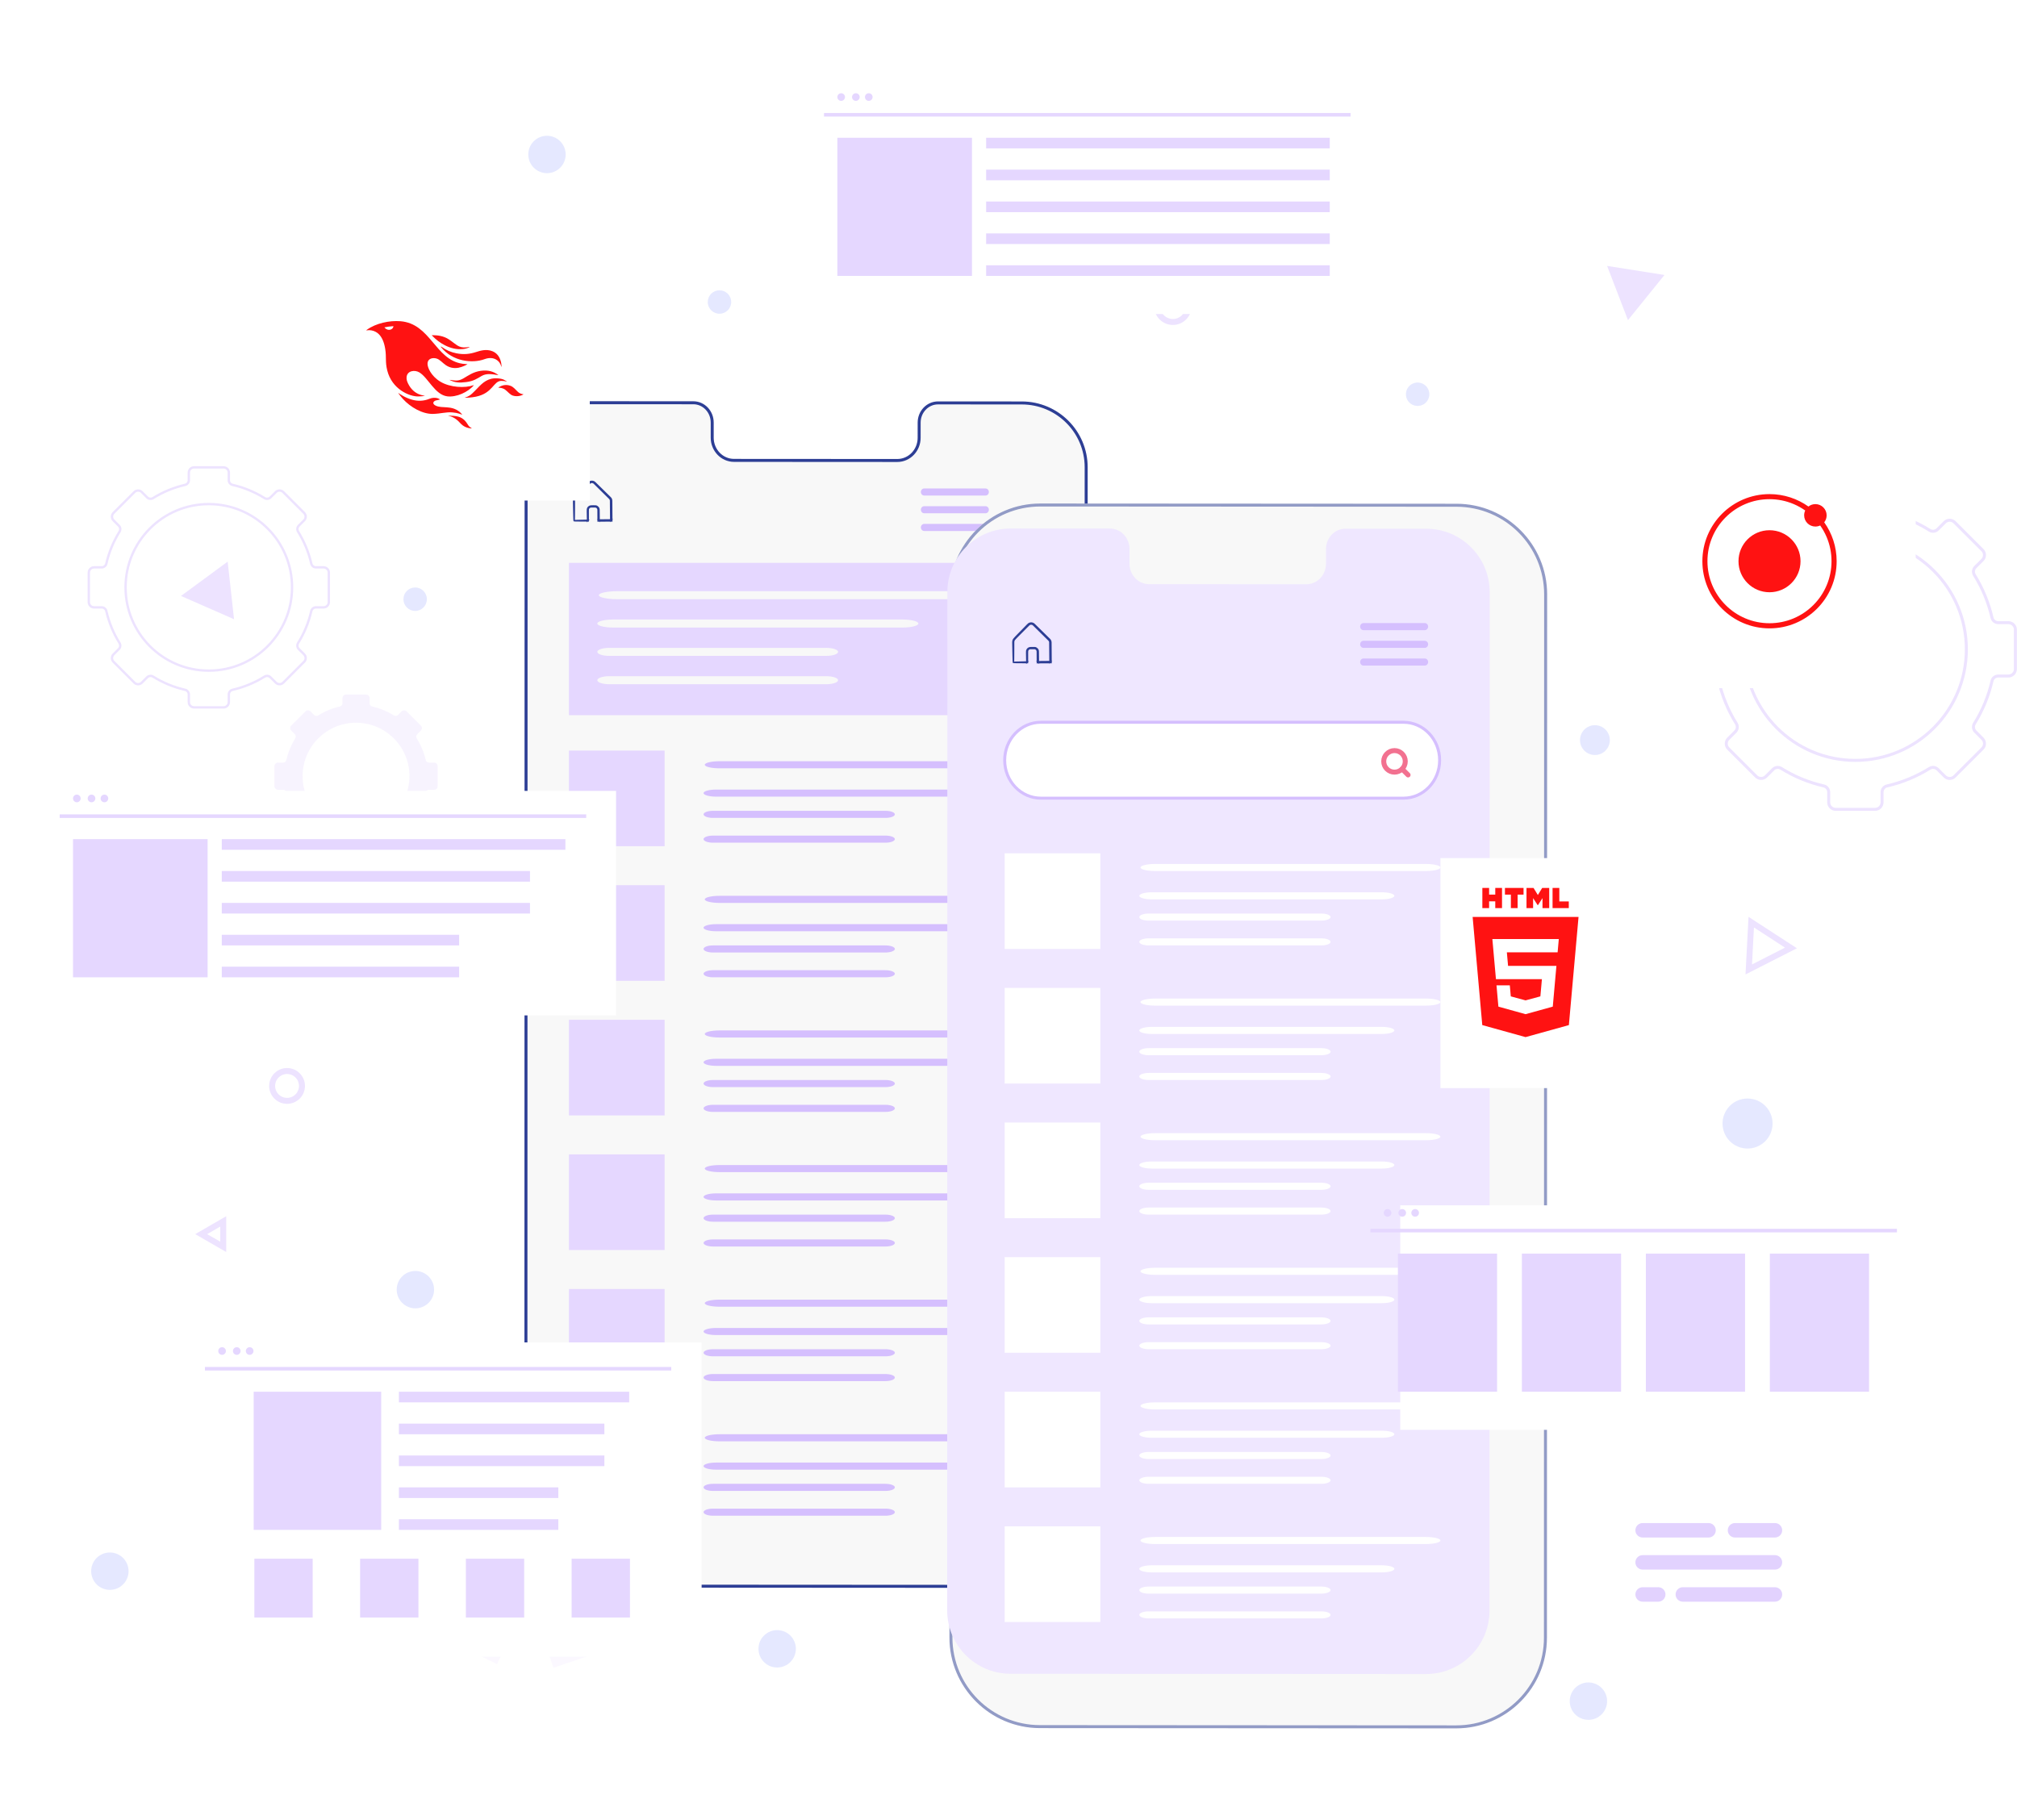 <svg width="676" height="610" viewBox="0 0 676 610" fill="none" xmlns="http://www.w3.org/2000/svg">
<g opacity="0.7">
<path d="M110.208 201.82V191.919C110.208 190.951 109.423 190.166 108.455 190.166H105.905C105.16 190.166 104.499 189.659 104.333 188.931C103.451 185.086 101.949 181.478 99.922 178.226C99.518 177.578 99.595 176.74 100.135 176.2L101.927 174.408C102.611 173.723 102.611 172.613 101.927 171.929L94.926 164.928C94.241 164.243 93.131 164.243 92.446 164.928L90.656 166.718C90.115 167.259 89.279 167.335 88.63 166.931C85.378 164.903 81.769 163.399 77.923 162.516C77.197 162.349 76.69 161.689 76.69 160.943V158.403C76.69 157.435 75.904 156.649 74.937 156.649H65.035C64.067 156.649 63.282 157.435 63.282 158.403V160.943C63.282 161.689 62.775 162.35 62.047 162.516C58.201 163.399 54.591 164.903 51.339 166.931C50.69 167.335 49.853 167.259 49.313 166.718L47.525 164.93C46.84 164.245 45.73 164.245 45.045 164.93L38.044 171.931C37.359 172.615 37.359 173.725 38.044 174.41L39.834 176.2C40.375 176.741 40.452 177.578 40.047 178.227C38.021 181.479 36.518 185.088 35.636 188.933C35.469 189.66 34.809 190.168 34.062 190.168H31.517C30.548 190.168 29.764 190.953 29.764 191.921V201.822C29.764 202.79 30.549 203.576 31.517 203.576H34.063C34.809 203.576 35.47 204.082 35.636 204.809C36.52 208.655 38.023 212.263 40.049 215.513C40.453 216.162 40.376 216.999 39.836 217.54L38.044 219.332C37.359 220.017 37.359 221.127 38.044 221.812L45.045 228.813C45.729 229.498 46.84 229.498 47.525 228.813L49.318 227.019C49.859 226.478 50.696 226.402 51.345 226.806C54.596 228.831 58.203 230.331 62.048 231.214C62.776 231.381 63.283 232.041 63.283 232.786V235.34C63.283 236.308 64.068 237.094 65.036 237.094H74.938C75.906 237.094 76.691 236.308 76.691 235.34V232.785C76.691 232.04 77.198 231.379 77.925 231.213C81.77 230.331 85.377 228.83 88.628 226.805C89.276 226.401 90.113 226.477 90.653 227.017L92.448 228.812C93.133 229.497 94.243 229.497 94.928 228.812L101.928 221.811C102.613 221.126 102.612 220.016 101.928 219.331L100.135 217.538C99.594 216.997 99.517 216.161 99.922 215.511C101.948 212.261 103.45 208.653 104.333 204.808C104.5 204.081 105.16 203.575 105.905 203.575H108.456C109.424 203.574 110.208 202.788 110.208 201.82ZM69.983 224.787C54.565 224.787 42.083 212.28 42.083 196.862C42.083 181.467 54.565 168.96 69.983 168.96C85.401 168.96 97.884 181.467 97.884 196.862C97.884 212.28 85.402 224.787 69.983 224.787Z" stroke="#E5D7FF" stroke-width="0.79" stroke-miterlimit="10"/>
<path d="M146.677 263.52V256.787C146.677 256.128 146.143 255.595 145.484 255.595H143.752C143.244 255.595 142.795 255.25 142.682 254.755C142.081 252.142 141.059 249.688 139.682 247.477C139.407 247.035 139.459 246.466 139.827 246.098L141.046 244.88C141.512 244.414 141.512 243.659 141.046 243.193L136.286 238.433C135.82 237.967 135.065 237.967 134.599 238.433L133.381 239.65C133.014 240.018 132.445 240.07 132.003 239.795C129.793 238.416 127.339 237.394 124.723 236.793C124.229 236.679 123.884 236.231 123.884 235.723V233.995C123.884 233.337 123.35 232.803 122.691 232.803H115.959C115.301 232.803 114.767 233.337 114.767 233.995V235.723C114.767 236.23 114.422 236.679 113.927 236.792C111.311 237.392 108.857 238.415 106.645 239.794C106.204 240.069 105.635 240.017 105.267 239.649L104.052 238.434C103.586 237.968 102.83 237.968 102.365 238.434L97.605 243.194C97.14 243.66 97.14 244.414 97.605 244.881L98.823 246.098C99.191 246.466 99.243 247.035 98.967 247.477C97.589 249.688 96.567 252.141 95.968 254.756C95.854 255.251 95.406 255.596 94.898 255.596H93.167C92.509 255.596 91.975 256.13 91.975 256.788V263.52C91.975 264.179 92.509 264.713 93.167 264.713H94.899C95.406 264.713 95.855 265.057 95.968 265.552C96.569 268.167 97.591 270.62 98.968 272.83C99.243 273.272 99.191 273.84 98.824 274.208L97.604 275.428C97.139 275.893 97.139 276.649 97.604 277.114L102.364 281.875C102.829 282.34 103.585 282.34 104.051 281.875L105.271 280.654C105.638 280.287 106.208 280.234 106.648 280.51C108.858 281.886 111.311 282.907 113.926 283.506C114.421 283.62 114.766 284.068 114.766 284.576V286.313C114.766 286.971 115.3 287.505 115.958 287.505H122.69C123.349 287.505 123.883 286.971 123.883 286.313V284.576C123.883 284.069 124.228 283.62 124.722 283.506C127.336 282.907 129.789 281.886 131.999 280.51C132.441 280.235 133.009 280.287 133.377 280.654L134.598 281.876C135.063 282.341 135.819 282.341 136.285 281.876L141.045 277.115C141.511 276.65 141.511 275.895 141.045 275.429L139.825 274.209C139.457 273.842 139.405 273.273 139.68 272.831C141.058 270.621 142.079 268.168 142.68 265.553C142.793 265.059 143.242 264.714 143.749 264.714H145.483C146.143 264.713 146.677 264.179 146.677 263.52ZM119.325 278.066C109.433 278.066 101.424 270.042 101.424 260.149C101.424 250.272 109.433 242.248 119.325 242.248C129.218 242.248 137.226 250.272 137.226 260.149C137.226 270.042 129.218 278.066 119.325 278.066Z" fill="#F4EEFE"/>
<path d="M675.462 224.243V211.041C675.462 209.75 674.415 208.703 673.125 208.703H669.726C668.731 208.703 667.85 208.027 667.629 207.057C666.453 201.931 664.45 197.12 661.748 192.783C661.209 191.919 661.311 190.802 662.031 190.082L664.42 187.693C665.333 186.78 665.333 185.3 664.42 184.387L655.086 175.053C654.173 174.14 652.693 174.14 651.78 175.053L649.393 177.439C648.672 178.161 647.557 178.262 646.691 177.723C642.356 175.019 637.544 173.014 632.416 171.837C631.448 171.614 630.771 170.734 630.771 169.74V166.352C630.771 165.062 629.724 164.015 628.434 164.015H615.232C613.941 164.015 612.894 165.062 612.894 166.352V169.74C612.894 170.734 612.218 171.615 611.248 171.837C606.119 173.014 601.306 175.019 596.971 177.723C596.105 178.262 594.99 178.161 594.268 177.439L591.884 175.055C590.971 174.142 589.491 174.142 588.578 175.055L579.244 184.389C578.331 185.303 578.331 186.783 579.244 187.696L581.63 190.082C582.352 190.804 582.454 191.919 581.914 192.785C579.213 197.121 577.209 201.933 576.033 207.059C575.81 208.029 574.93 208.706 573.935 208.706H570.541C569.249 208.706 568.203 209.753 568.203 211.043V224.245C568.203 225.536 569.25 226.583 570.541 226.583H573.936C574.93 226.583 575.811 227.258 576.033 228.228C577.211 233.355 579.215 238.166 581.916 242.5C582.456 243.364 582.353 244.481 581.633 245.202L579.244 247.591C578.331 248.505 578.331 249.985 579.244 250.898L588.578 260.233C589.49 261.146 590.971 261.146 591.884 260.233L594.276 257.841C594.997 257.12 596.113 257.018 596.978 257.557C601.312 260.256 606.122 262.257 611.249 263.434C612.219 263.657 612.895 264.536 612.895 265.531V268.936C612.895 270.227 613.942 271.274 615.233 271.274H628.435C629.727 271.274 630.773 270.227 630.773 268.936V265.529C630.773 264.535 631.449 263.654 632.419 263.432C637.545 262.257 642.354 260.255 646.688 257.555C647.553 257.017 648.669 257.119 649.389 257.839L651.782 260.232C652.696 261.145 654.176 261.145 655.089 260.232L664.423 250.896C665.336 249.983 665.335 248.503 664.423 247.59L662.031 245.2C661.31 244.478 661.208 243.363 661.748 242.497C664.449 238.163 666.451 233.353 667.629 228.226C667.851 227.257 668.731 226.582 669.726 226.582H673.126C674.416 226.58 675.462 225.533 675.462 224.243ZM621.829 254.865C601.271 254.865 584.629 238.189 584.629 217.631C584.629 197.105 601.271 180.429 621.829 180.429C642.387 180.429 659.03 197.105 659.03 217.631C659.03 238.189 642.388 254.865 621.829 254.865Z" stroke="#E5D7FF" stroke-miterlimit="10"/>
<path opacity="0.4" d="M36.821 532.889C40.282 532.889 43.088 530.083 43.088 526.622C43.088 523.161 40.282 520.355 36.821 520.355C33.36 520.355 30.555 523.161 30.555 526.622C30.555 530.083 33.36 532.889 36.821 532.889Z" fill="#A4AFFF"/>
<path opacity="0.4" d="M183.321 58.045C186.782 58.045 189.588 55.239 189.588 51.779C189.588 48.318 186.782 45.512 183.321 45.512C179.86 45.512 177.055 48.318 177.055 51.779C177.055 55.239 179.86 58.045 183.321 58.045Z" fill="#A4AFFF"/>
<path opacity="0.4" d="M534.537 253.062C537.299 253.062 539.537 250.824 539.537 248.063C539.537 245.301 537.299 243.062 534.537 243.062C531.776 243.062 529.537 245.301 529.537 248.063C529.537 250.824 531.776 253.062 534.537 253.062Z" fill="#A4AFFF"/>
<path opacity="0.4" d="M139.216 438.524C142.677 438.524 145.483 435.719 145.483 432.258C145.483 428.796 142.677 425.991 139.216 425.991C135.755 425.991 132.949 428.796 132.949 432.258C132.949 435.719 135.755 438.524 139.216 438.524Z" fill="#A4AFFF"/>
<path d="M398.359 102.65C398.359 105.558 396.001 107.916 393.092 107.916C390.183 107.916 387.825 105.558 387.825 102.65C387.825 99.741 390.183 97.383 393.092 97.383C396.001 97.383 398.359 99.741 398.359 102.65Z" stroke="#E5D7FF" stroke-width="2"/>
<path opacity="0.4" d="M476.997 135.596C478.905 134.559 479.611 132.172 478.574 130.265C477.537 128.357 475.151 127.651 473.243 128.688C471.335 129.725 470.629 132.111 471.666 134.019C472.703 135.926 475.09 136.632 476.997 135.596Z" fill="#A4AFFF"/>
<path opacity="0.4" d="M241.133 105.158C243.304 105.158 245.064 103.398 245.064 101.227C245.064 99.056 243.304 97.296 241.133 97.296C238.962 97.296 237.202 99.056 237.202 101.227C237.202 103.398 238.962 105.158 241.133 105.158Z" fill="#A4AFFF"/>
<path opacity="0.4" d="M46.718 294.545C48.889 294.545 50.649 292.785 50.649 290.614C50.649 288.443 48.889 286.683 46.718 286.683C44.547 286.683 42.787 288.443 42.787 290.614C42.787 292.785 44.547 294.545 46.718 294.545Z" fill="#A4AFFF"/>
<path opacity="0.4" d="M139.14 204.772C141.311 204.772 143.071 203.012 143.071 200.841C143.071 198.67 141.311 196.91 139.14 196.91C136.969 196.91 135.209 198.67 135.209 200.841C135.209 203.012 136.969 204.772 139.14 204.772Z" fill="#A4AFFF"/>
<path opacity="0.4" d="M260.472 558.913C263.933 558.913 266.739 556.107 266.739 552.646C266.739 549.185 263.933 546.379 260.472 546.379C257.011 546.379 254.205 549.185 254.205 552.646C254.205 556.107 257.011 558.913 260.472 558.913Z" fill="#A4AFFF"/>
<path opacity="0.4" d="M532.359 576.453C535.82 576.453 538.625 573.648 538.625 570.187C538.625 566.726 535.82 563.92 532.359 563.92C528.897 563.92 526.092 566.726 526.092 570.187C526.092 573.648 528.897 576.453 532.359 576.453Z" fill="#A4AFFF"/>
<path opacity="0.4" d="M135.693 338.061C139.155 338.061 141.96 335.256 141.96 331.795C141.96 328.334 139.155 325.528 135.693 325.528C132.232 325.528 129.427 328.334 129.427 331.795C129.427 335.256 132.232 338.061 135.693 338.061Z" fill="#A4AFFF"/>
<path opacity="0.4" d="M585.694 384.967C590.325 384.967 594.079 381.212 594.079 376.581C594.079 371.949 590.325 368.195 585.694 368.195C581.062 368.195 577.308 371.949 577.308 376.581C577.308 381.212 581.062 384.967 585.694 384.967Z" fill="#A4AFFF"/>
<path d="M101.208 363.982C101.208 366.744 98.969 368.982 96.208 368.982C93.447 368.982 91.208 366.744 91.208 363.982C91.208 361.221 93.447 358.982 96.208 358.982C98.969 358.982 101.208 361.221 101.208 363.982Z" stroke="#E5D7FF" stroke-width="2"/>
<path d="M60.663 199.751L76.305 188.24L78.438 207.546L60.663 199.751Z" fill="#E5D7FF"/>
<path d="M586.098 324.932L586.928 309.083L600.245 317.732L586.098 324.932Z" stroke="#E5D7FF" stroke-width="2"/>
<path d="M385.086 534.267L397.153 545.543L381.356 550.355L385.086 534.267Z" fill="#E5D7FF"/>
<path d="M74.816 417.917L67.43 413.653L74.816 409.382V417.917Z" stroke="#E5D7FF" stroke-width="2"/>
<path d="M538.623 89.126L557.85 92.167L545.614 107.301L538.623 89.126Z" fill="#E5D7FF"/>
<path opacity="0.5" d="M225.323 506.292L219.711 489.701L206.878 494.053C205.271 491.63 203.367 489.479 201.216 487.599L207.224 475.435L191.524 467.671L185.516 479.836C182.722 479.292 179.854 479.094 176.961 479.267L172.609 466.435L156.018 472.047L160.37 484.88C157.972 486.487 155.796 488.391 153.917 490.542L141.752 484.533L133.988 500.234L146.153 506.242C145.609 509.036 145.411 511.904 145.584 514.797L132.752 519.149L138.364 535.74L151.197 531.388C152.804 533.811 154.708 535.962 156.859 537.841L150.851 550.006L166.551 557.77L172.56 545.605C175.354 546.149 178.222 546.347 181.115 546.174L185.466 559.006L202.057 553.393L197.705 540.561C200.104 538.954 202.279 537.05 204.159 534.899L216.323 540.907L224.087 525.207L211.922 519.198C212.466 516.404 212.664 513.536 212.491 510.643L225.323 506.292ZM183.587 526.121C176.194 528.619 168.159 524.663 165.661 517.27C163.164 509.877 167.12 501.841 174.513 499.344C181.906 496.847 189.942 500.803 192.439 508.196C194.936 515.588 190.98 523.599 183.587 526.121Z" fill="#F4EDFF"/>
<path d="M572.622 515.34H550.528C549.19 515.34 548.104 514.257 548.104 512.919C548.104 511.58 549.19 510.495 550.528 510.495H572.622C573.96 510.495 575.044 511.58 575.044 512.919C575.044 514.255 573.96 515.34 572.622 515.34Z" fill="#D5BFFE"/>
<path d="M594.876 526.093H550.529C549.191 526.093 548.105 525.008 548.105 523.67C548.105 522.332 549.191 521.248 550.529 521.248H594.876C596.214 521.248 597.299 522.332 597.299 523.67C597.298 525.008 596.214 526.093 594.876 526.093Z" fill="#D5BFFE"/>
<path d="M555.766 536.847H550.529C549.191 536.847 548.105 535.762 548.105 534.424C548.105 533.086 549.191 532 550.529 532H555.766C557.105 532 558.19 533.086 558.19 534.424C558.188 535.762 557.105 536.847 555.766 536.847Z" fill="#D5BFFE"/>
<path d="M594.875 536.847H563.996C562.658 536.847 561.574 535.762 561.574 534.424C561.574 533.086 562.658 532 563.996 532H594.875C596.213 532 597.299 533.086 597.299 534.424C597.297 535.762 596.213 536.847 594.875 536.847Z" fill="#D5BFFE"/>
<path d="M594.877 515.34H581.485C580.147 515.34 579.063 514.257 579.063 512.919C579.063 511.58 580.147 510.495 581.485 510.495H594.877C596.215 510.495 597.3 511.58 597.3 512.919C597.299 514.255 596.215 515.34 594.877 515.34Z" fill="#D5BFFE"/>
</g>
<g filter="url(#filter0_d_4248_17746)">
<path d="M332.45 130.562L304.374 130.546C300.609 130.545 297.556 133.727 297.556 137.654L297.553 142.736C297.553 146.663 294.499 149.845 290.736 149.843L236.009 149.811C232.243 149.81 229.193 146.623 229.193 142.696L229.194 137.614C229.195 133.687 226.142 130.501 222.378 130.5L212.503 130.494L187.929 130.48C175.726 130.474 165.827 140.341 165.824 152.518L165.754 506.084C165.751 518.255 175.636 528.124 187.832 528.132L332.355 528.215C344.558 528.224 354.457 518.354 354.46 506.177L354.53 152.609C354.53 140.438 344.648 130.57 332.45 130.562Z" fill="#F8F8F8"/>
<path d="M298.056 137.654V137.654C298.056 133.983 300.905 131.045 304.373 131.046L332.45 131.062C344.373 131.07 354.03 140.715 354.03 152.609L353.96 506.177C353.957 518.077 344.283 527.724 332.355 527.715L187.833 527.632C175.911 527.624 166.251 517.978 166.254 506.084L166.324 152.518C166.327 140.618 176.001 130.974 187.928 130.98L212.503 130.994L222.377 131L222.377 131C225.846 131.001 228.695 133.943 228.694 137.614L228.693 142.696V142.696C228.693 146.879 231.947 150.31 236.009 150.311C236.009 150.311 236.009 150.311 236.009 150.311L290.736 150.343C294.795 150.346 298.053 146.919 298.053 142.736C298.053 142.736 298.053 142.736 298.053 142.736L298.056 137.654Z" stroke="#2D3E95"/>
</g>
<path d="M330.293 166.098H309.754C309.135 166.098 308.632 165.566 308.632 164.91C308.632 164.255 309.135 163.724 309.754 163.724H330.293C330.913 163.724 331.416 164.255 331.416 164.91C331.415 165.566 330.913 166.098 330.293 166.098Z" fill="#D5BFFE"/>
<path d="M330.293 172.035H309.754C309.135 172.035 308.632 171.503 308.632 170.847C308.632 170.191 309.135 169.66 309.754 169.66H330.293C330.913 169.66 331.416 170.191 331.416 170.847C331.415 171.503 330.913 172.035 330.293 172.035Z" fill="#D5BFFE"/>
<path d="M330.293 177.971H309.754C309.135 177.971 308.632 177.439 308.632 176.783C308.632 176.127 309.135 175.596 309.754 175.596H330.293C330.913 175.596 331.416 176.127 331.416 176.783C331.415 177.439 330.913 177.971 330.293 177.971Z" fill="#D5BFFE"/>
<path d="M331.768 257.518H241.159C238.425 257.518 236.207 256.986 236.207 256.33C236.207 255.675 238.425 255.144 241.159 255.144H331.768C334.502 255.144 336.719 255.675 336.719 256.33C336.716 256.986 334.502 257.518 331.768 257.518Z" fill="#D5BFFE"/>
<path d="M317.074 267.016H240.013C237.688 267.016 235.802 266.484 235.802 265.828C235.802 265.173 237.688 264.642 240.013 264.642H317.074C319.399 264.642 321.285 265.173 321.285 265.828C321.282 266.484 319.399 267.016 317.074 267.016Z" fill="#D5BFFE"/>
<path d="M296.756 274.14H238.96C237.216 274.14 235.802 273.608 235.802 272.952C235.802 272.296 237.216 271.765 238.96 271.765H296.756C298.5 271.765 299.914 272.296 299.914 272.952C299.912 273.608 298.5 274.14 296.756 274.14Z" fill="#D5BFFE"/>
<path d="M296.756 282.451H238.96C237.216 282.451 235.802 281.919 235.802 281.263C235.802 280.607 237.216 280.076 238.96 280.076H296.756C298.5 280.076 299.914 280.607 299.914 281.263C299.912 281.919 298.5 282.451 296.756 282.451Z" fill="#D5BFFE"/>
<rect x="190.687" y="251.582" width="32.056" height="32.056" fill="#E5D7FF"/>
<path d="M331.768 302.634H241.159C238.425 302.634 236.207 302.102 236.207 301.447C236.207 300.791 238.425 300.26 241.159 300.26H331.768C334.502 300.26 336.719 300.791 336.719 301.447C336.716 302.102 334.502 302.634 331.768 302.634Z" fill="#D5BFFE"/>
<path d="M317.074 312.132H240.013C237.688 312.132 235.802 311.6 235.802 310.945C235.802 310.289 237.688 309.758 240.013 309.758H317.074C319.399 309.758 321.285 310.289 321.285 310.945C321.282 311.6 319.399 312.132 317.074 312.132Z" fill="#D5BFFE"/>
<path d="M296.756 319.256H238.96C237.216 319.256 235.802 318.724 235.802 318.068C235.802 317.412 237.216 316.881 238.96 316.881H296.756C298.5 316.881 299.914 317.412 299.914 318.068C299.912 318.724 298.5 319.256 296.756 319.256Z" fill="#D5BFFE"/>
<path d="M296.756 327.567H238.96C237.216 327.567 235.802 327.035 235.802 326.379C235.802 325.723 237.216 325.192 238.96 325.192H296.756C298.5 325.192 299.914 325.723 299.914 326.379C299.912 327.035 298.5 327.567 296.756 327.567Z" fill="#D5BFFE"/>
<rect x="190.687" y="296.698" width="32.056" height="32.056" fill="#E5D7FF"/>
<path d="M331.768 347.75H241.159C238.425 347.75 236.207 347.218 236.207 346.562C236.207 345.907 238.425 345.375 241.159 345.375H331.768C334.502 345.375 336.719 345.907 336.719 346.562C336.716 347.218 334.502 347.75 331.768 347.75Z" fill="#D5BFFE"/>
<path d="M317.074 357.248H240.013C237.688 357.248 235.802 356.716 235.802 356.06C235.802 355.405 237.688 354.874 240.013 354.874H317.074C319.399 354.874 321.285 355.405 321.285 356.06C321.282 356.716 319.399 357.248 317.074 357.248Z" fill="#D5BFFE"/>
<path d="M296.756 364.372H238.96C237.216 364.372 235.802 363.84 235.802 363.184C235.802 362.528 237.216 361.997 238.96 361.997H296.756C298.5 361.997 299.914 362.528 299.914 363.184C299.912 363.84 298.5 364.372 296.756 364.372Z" fill="#D5BFFE"/>
<path d="M296.756 372.683H238.96C237.216 372.683 235.802 372.151 235.802 371.495C235.802 370.839 237.216 370.308 238.96 370.308H296.756C298.5 370.308 299.914 370.839 299.914 371.495C299.912 372.151 298.5 372.683 296.756 372.683Z" fill="#D5BFFE"/>
<rect x="190.687" y="341.814" width="32.056" height="32.056" fill="#E5D7FF"/>
<path d="M331.768 392.867H241.159C238.425 392.867 236.207 392.335 236.207 391.679C236.207 391.023 238.425 390.492 241.159 390.492H331.768C334.502 390.492 336.719 391.023 336.719 391.679C336.716 392.335 334.502 392.867 331.768 392.867Z" fill="#D5BFFE"/>
<path d="M317.074 402.365H240.013C237.688 402.365 235.802 401.833 235.802 401.177C235.802 400.521 237.688 399.99 240.013 399.99H317.074C319.399 399.99 321.285 400.521 321.285 401.177C321.282 401.833 319.399 402.365 317.074 402.365Z" fill="#D5BFFE"/>
<path d="M296.756 409.488H238.96C237.216 409.488 235.802 408.956 235.802 408.301C235.802 407.645 237.216 407.114 238.96 407.114H296.756C298.5 407.114 299.914 407.645 299.914 408.301C299.912 408.956 298.5 409.488 296.756 409.488Z" fill="#D5BFFE"/>
<path d="M296.756 417.799H238.96C237.216 417.799 235.802 417.267 235.802 416.612C235.802 415.956 237.216 415.425 238.96 415.425H296.756C298.5 415.425 299.914 415.956 299.914 416.612C299.912 417.267 298.5 417.799 296.756 417.799Z" fill="#D5BFFE"/>
<rect x="190.687" y="386.93" width="32.056" height="32.056" fill="#E5D7FF"/>
<path d="M331.768 437.983H241.159C238.425 437.983 236.207 437.451 236.207 436.795C236.207 436.139 238.425 435.608 241.159 435.608H331.768C334.502 435.608 336.719 436.139 336.719 436.795C336.716 437.451 334.502 437.983 331.768 437.983Z" fill="#D5BFFE"/>
<path d="M317.074 447.481H240.013C237.688 447.481 235.802 446.949 235.802 446.293C235.802 445.637 237.688 445.106 240.013 445.106H317.074C319.399 445.106 321.285 445.637 321.285 446.293C321.282 446.949 319.399 447.481 317.074 447.481Z" fill="#D5BFFE"/>
<path d="M296.756 454.605H238.96C237.216 454.605 235.802 454.073 235.802 453.417C235.802 452.761 237.216 452.23 238.96 452.23H296.756C298.5 452.23 299.914 452.761 299.914 453.417C299.912 454.073 298.5 454.605 296.756 454.605Z" fill="#D5BFFE"/>
<path d="M296.756 462.916H238.96C237.216 462.916 235.802 462.384 235.802 461.728C235.802 461.072 237.216 460.541 238.96 460.541H296.756C298.5 460.541 299.914 461.072 299.914 461.728C299.912 462.384 298.5 462.916 296.756 462.916Z" fill="#D5BFFE"/>
<rect x="190.687" y="432.046" width="32.056" height="32.056" fill="#E5D7FF"/>
<path d="M331.768 483.099H241.159C238.425 483.099 236.207 482.567 236.207 481.911C236.207 481.256 238.425 480.725 241.159 480.725H331.768C334.502 480.725 336.719 481.256 336.719 481.911C336.716 482.567 334.502 483.099 331.768 483.099Z" fill="#D5BFFE"/>
<path d="M317.074 492.597H240.013C237.688 492.597 235.802 492.065 235.802 491.409C235.802 490.754 237.688 490.223 240.013 490.223H317.074C319.399 490.223 321.285 490.754 321.285 491.409C321.282 492.065 319.399 492.597 317.074 492.597Z" fill="#D5BFFE"/>
<path d="M296.756 499.721H238.96C237.216 499.721 235.802 499.189 235.802 498.533C235.802 497.877 237.216 497.346 238.96 497.346H296.756C298.5 497.346 299.914 497.877 299.914 498.533C299.912 499.189 298.5 499.721 296.756 499.721Z" fill="#D5BFFE"/>
<path d="M296.756 508.032H238.96C237.216 508.032 235.802 507.5 235.802 506.844C235.802 506.188 237.216 505.657 238.96 505.657H296.756C298.5 505.657 299.914 506.188 299.914 506.844C299.912 507.5 298.5 508.032 296.756 508.032Z" fill="#D5BFFE"/>
<rect x="190.687" y="477.163" width="32.056" height="32.056" fill="#E5D7FF"/>
<rect x="190.687" y="188.656" width="146.034" height="51.053" fill="#E5D7FF"/>
<path d="M320.989 200.839H206.928C203.487 200.839 200.695 200.237 200.695 199.496C200.695 198.755 203.487 198.154 206.928 198.154H320.989C324.431 198.154 327.223 198.755 327.223 199.496C327.218 200.237 324.431 200.839 320.989 200.839Z" fill="#F8F8F8"/>
<path d="M302.493 210.337H205.487C202.56 210.337 200.186 209.735 200.186 208.994C200.186 208.253 202.56 207.652 205.487 207.652H302.493C305.42 207.652 307.794 208.253 307.794 208.994C307.79 209.735 305.42 210.337 302.493 210.337Z" fill="#F8F8F8"/>
<path d="M276.916 219.835H204.161C201.966 219.835 200.186 219.234 200.186 218.493C200.186 217.751 201.966 217.151 204.161 217.151H276.916C279.111 217.151 280.892 217.751 280.892 218.493C280.889 219.234 279.111 219.835 276.916 219.835Z" fill="#F8F8F8"/>
<path d="M276.916 229.333H204.161C201.966 229.333 200.186 228.732 200.186 227.991C200.186 227.249 201.966 226.649 204.161 226.649H276.916C279.111 226.649 280.892 227.249 280.892 227.991C280.889 228.732 279.111 229.333 276.916 229.333Z" fill="#F8F8F8"/>
<path d="M192.428 174.529C192.434 174.523 192.546 174.516 192.755 174.506C193.013 174.498 193.312 174.487 193.666 174.477C194.525 174.457 195.648 174.429 197.028 174.397L196.935 174.492C196.923 173.747 196.91 172.933 196.896 172.055C196.901 171.601 196.857 171.174 196.901 170.651C196.991 170.13 197.457 169.668 198.029 169.615C198.571 169.604 199.047 169.58 199.635 169.607C200.242 169.681 200.756 170.263 200.738 170.905C200.751 172.043 200.764 173.23 200.778 174.461L200.623 174.308C201.985 174.294 203.402 174.28 204.864 174.265L204.702 174.429C204.687 172.722 204.672 170.955 204.655 169.145C204.651 168.694 204.648 168.245 204.643 167.8C204.642 167.384 204.389 167.107 204.047 166.798C203.419 166.179 202.8 165.569 202.193 164.97C201.586 164.371 200.989 163.783 200.405 163.205C200.112 162.916 199.824 162.631 199.538 162.349C199.24 162.061 199.006 161.765 198.66 161.695C198.326 161.604 197.956 161.676 197.688 161.881C197.43 162.098 197.157 162.405 196.898 162.657C196.376 163.183 195.868 163.696 195.376 164.193C194.419 165.186 193.422 166.096 192.698 166.953C192.393 167.427 192.507 168.007 192.484 168.536C192.483 169.06 192.482 169.559 192.481 170.029C192.476 170.946 192.47 171.748 192.466 172.437C192.459 173.052 192.453 173.56 192.449 173.976C192.443 174.33 192.436 174.521 192.428 174.529C192.42 174.537 192.411 174.362 192.399 174.018C192.387 173.609 192.374 173.108 192.356 172.504C192.341 171.81 192.322 171 192.301 170.077C192.292 169.597 192.282 169.089 192.273 168.553C192.269 168.282 192.265 168.004 192.26 167.719C192.257 167.418 192.335 167.106 192.494 166.831C193.278 165.869 194.215 165.019 195.179 163.996C195.667 163.496 196.171 162.979 196.69 162.449C196.961 162.181 197.185 161.915 197.508 161.638C197.847 161.378 198.313 161.284 198.738 161.395C199.189 161.494 199.482 161.866 199.756 162.123C200.044 162.405 200.333 162.688 200.627 162.976C201.213 163.55 201.811 164.138 202.42 164.735C203.03 165.332 203.649 165.941 204.279 166.559C204.427 166.717 204.606 166.85 204.751 167.072C204.889 167.283 204.967 167.534 204.974 167.786C204.978 168.234 204.983 168.685 204.986 169.139C205 170.948 205.013 172.715 205.027 174.423L205.028 174.586L204.865 174.587C203.404 174.597 201.986 174.606 200.624 174.614H200.469V174.46C200.463 173.229 200.456 172.04 200.45 170.904C200.467 170.391 200.068 169.939 199.592 169.875C199.104 169.85 198.529 169.867 198.054 169.87C197.598 169.908 197.218 170.274 197.14 170.694C197.098 171.12 197.13 171.618 197.12 172.05C197.12 172.929 197.121 173.743 197.122 174.487V174.584H197.028C195.626 174.574 194.484 174.566 193.61 174.56C193.264 174.554 192.971 174.549 192.719 174.544C192.522 174.54 192.421 174.535 192.428 174.529Z" fill="#F8F8F8"/>
<path d="M192.428 174.529C192.434 174.523 192.546 174.516 192.755 174.506C193.013 174.498 193.312 174.487 193.666 174.477C194.525 174.457 195.648 174.429 197.028 174.397L196.935 174.492C196.923 173.747 196.91 172.933 196.896 172.055C196.901 171.601 196.857 171.174 196.901 170.651C196.991 170.13 197.457 169.668 198.029 169.615C198.571 169.604 199.047 169.58 199.635 169.607C200.242 169.681 200.756 170.263 200.738 170.905C200.751 172.043 200.764 173.23 200.778 174.461L200.623 174.308C201.985 174.294 203.402 174.28 204.864 174.265L204.702 174.429C204.687 172.722 204.672 170.955 204.655 169.145C204.651 168.694 204.648 168.245 204.643 167.8C204.642 167.384 204.389 167.107 204.047 166.798C203.419 166.179 202.8 165.569 202.193 164.97C201.586 164.371 200.989 163.783 200.405 163.205C200.112 162.916 199.824 162.631 199.538 162.349C199.24 162.061 199.006 161.765 198.66 161.695C198.326 161.604 197.956 161.676 197.688 161.881C197.43 162.098 197.157 162.405 196.898 162.657C196.376 163.183 195.868 163.696 195.376 164.193C194.419 165.186 193.422 166.096 192.698 166.953C192.393 167.427 192.507 168.007 192.484 168.536C192.483 169.06 192.482 169.559 192.481 170.029C192.476 170.946 192.47 171.748 192.466 172.437C192.459 173.052 192.453 173.56 192.449 173.976C192.443 174.33 192.436 174.521 192.428 174.529ZM192.428 174.529C192.42 174.537 192.411 174.362 192.399 174.018C192.387 173.609 192.374 173.108 192.356 172.504C192.341 171.81 192.322 171 192.301 170.077C192.292 169.597 192.282 169.089 192.273 168.553C192.269 168.282 192.265 168.004 192.26 167.719C192.257 167.418 192.335 167.106 192.494 166.831C193.278 165.869 194.215 165.019 195.179 163.996C195.667 163.496 196.171 162.979 196.69 162.449C196.961 162.181 197.185 161.915 197.508 161.638C197.847 161.378 198.313 161.284 198.738 161.395C199.189 161.494 199.482 161.866 199.756 162.123C200.044 162.405 200.333 162.688 200.627 162.976C201.213 163.55 201.811 164.138 202.42 164.735C203.03 165.332 203.649 165.941 204.279 166.559C204.427 166.717 204.606 166.85 204.751 167.072C204.889 167.283 204.967 167.534 204.974 167.786C204.978 168.234 204.983 168.685 204.986 169.139C205 170.948 205.013 172.715 205.027 174.423L205.028 174.586L204.865 174.587C203.404 174.597 201.986 174.606 200.624 174.614H200.469V174.46C200.463 173.229 200.456 172.04 200.45 170.904C200.467 170.391 200.068 169.939 199.592 169.875C199.104 169.85 198.529 169.867 198.054 169.87C197.598 169.908 197.218 170.274 197.14 170.694C197.098 171.12 197.13 171.618 197.12 172.05C197.12 172.929 197.121 173.743 197.122 174.487V174.584H197.028C195.626 174.574 194.484 174.566 193.61 174.56C193.264 174.554 192.971 174.549 192.719 174.544C192.522 174.54 192.421 174.535 192.428 174.529Z" stroke="#2D3E95" stroke-width="0.5"/>
<g filter="url(#filter1_d_4248_17746)">
<path d="M478.054 575.306L338.571 575.223C321.795 575.215 308.202 561.61 308.205 544.834L308.274 195.145C308.278 178.359 321.89 164.756 338.675 164.767L478.158 164.849C494.934 164.859 508.527 178.463 508.524 195.238L508.455 544.927C508.452 561.712 494.839 575.314 478.054 575.306Z" fill="#F8F8F8"/>
<path d="M478.054 574.806L338.571 574.723C322.071 574.715 308.702 561.334 308.705 544.834L308.774 195.145C308.777 178.635 322.166 165.257 338.675 165.267L478.158 165.349C494.658 165.358 508.027 178.739 508.024 195.238L507.955 544.927C507.952 561.435 494.563 574.814 478.054 574.806Z" stroke="#2D3E95" stroke-opacity="0.5"/>
</g>
<path d="M478.011 177.217L450.968 177.201C447.342 177.2 444.401 180.272 444.401 184.063L444.398 188.968C444.398 192.759 441.456 195.832 437.832 195.83L385.118 195.799C381.491 195.798 378.552 192.721 378.552 188.93L378.554 184.025C378.555 180.234 375.614 177.157 371.988 177.156L362.477 177.15L338.806 177.137C327.052 177.131 317.517 186.657 317.515 198.412L317.447 539.732C317.445 551.481 326.966 561.009 338.714 561.016L477.92 561.097C489.674 561.105 499.209 551.577 499.211 539.822L499.279 198.5C499.279 186.751 489.76 177.224 478.011 177.217Z" fill="#EFE7FF"/>
<path d="M470.36 267.526H348.852C342.151 267.526 336.72 261.831 336.72 254.805C336.72 247.779 342.151 242.083 348.852 242.083H470.36C477.062 242.083 482.493 247.779 482.493 254.805C482.494 261.831 477.062 267.526 470.36 267.526Z" fill="white" stroke="#D5BFFE" stroke-miterlimit="10"/>
<path d="M467.368 258.802C469.362 258.802 470.979 257.186 470.979 255.192C470.979 253.198 469.362 251.581 467.368 251.581C465.374 251.581 463.758 253.198 463.758 255.192C463.758 257.186 465.374 258.802 467.368 258.802Z" stroke="#F27190" stroke-width="1.672" stroke-miterlimit="10"/>
<path d="M469.92 257.744L471.913 259.738" stroke="#F27190" stroke-width="1.672" stroke-miterlimit="10" stroke-linecap="round"/>
<path d="M477.803 291.949H387.194C384.46 291.949 382.242 291.417 382.242 290.761C382.242 290.105 384.46 289.574 387.194 289.574H477.803C480.537 289.574 482.754 290.105 482.754 290.761C482.751 291.417 480.537 291.949 477.803 291.949Z" fill="white"/>
<path d="M463.109 301.447H386.048C383.723 301.447 381.837 300.915 381.837 300.259C381.837 299.603 383.723 299.072 386.048 299.072H463.109C465.434 299.072 467.32 299.603 467.32 300.259C467.317 300.915 465.434 301.447 463.109 301.447Z" fill="white"/>
<path d="M442.791 308.57H384.995C383.251 308.57 381.837 308.038 381.837 307.383C381.837 306.727 383.251 306.196 384.995 306.196H442.791C444.535 306.196 445.949 306.727 445.949 307.383C445.947 308.038 444.535 308.57 442.791 308.57Z" fill="white"/>
<path d="M442.791 316.881H384.995C383.251 316.881 381.837 316.349 381.837 315.694C381.837 315.038 383.251 314.507 384.995 314.507H442.791C444.535 314.507 445.949 315.038 445.949 315.694C445.947 316.349 444.535 316.881 442.791 316.881Z" fill="white"/>
<rect x="336.72" y="286.012" width="32.056" height="32.056" fill="white"/>
<path d="M477.803 337.065H387.194C384.46 337.065 382.242 336.533 382.242 335.877C382.242 335.221 384.46 334.69 387.194 334.69H477.803C480.537 334.69 482.754 335.221 482.754 335.877C482.751 336.533 480.537 337.065 477.803 337.065Z" fill="white"/>
<path d="M463.109 346.563H386.048C383.723 346.563 381.837 346.031 381.837 345.375C381.837 344.72 383.723 344.188 386.048 344.188H463.109C465.434 344.188 467.32 344.72 467.32 345.375C467.317 346.031 465.434 346.563 463.109 346.563Z" fill="white"/>
<path d="M442.791 353.687H384.995C383.251 353.687 381.837 353.155 381.837 352.499C381.837 351.843 383.251 351.312 384.995 351.312H442.791C444.535 351.312 445.949 351.843 445.949 352.499C445.947 353.155 444.535 353.687 442.791 353.687Z" fill="white"/>
<path d="M442.791 361.998H384.995C383.251 361.998 381.837 361.466 381.837 360.81C381.837 360.154 383.251 359.623 384.995 359.623H442.791C444.535 359.623 445.949 360.154 445.949 360.81C445.947 361.466 444.535 361.998 442.791 361.998Z" fill="white"/>
<rect x="336.72" y="331.128" width="32.056" height="32.056" fill="white"/>
<path d="M477.803 382.181H387.194C384.46 382.181 382.242 381.649 382.242 380.993C382.242 380.338 384.46 379.807 387.194 379.807H477.803C480.537 379.807 482.754 380.338 482.754 380.993C482.751 381.649 480.537 382.181 477.803 382.181Z" fill="white"/>
<path d="M463.109 391.679H386.048C383.723 391.679 381.837 391.147 381.837 390.492C381.837 389.836 383.723 389.305 386.048 389.305H463.109C465.434 389.305 467.32 389.836 467.32 390.492C467.317 391.147 465.434 391.679 463.109 391.679Z" fill="white"/>
<path d="M442.791 398.803H384.995C383.251 398.803 381.837 398.271 381.837 397.615C381.837 396.959 383.251 396.428 384.995 396.428H442.791C444.535 396.428 445.949 396.959 445.949 397.615C445.947 398.271 444.535 398.803 442.791 398.803Z" fill="white"/>
<path d="M442.791 407.114H384.995C383.251 407.114 381.837 406.582 381.837 405.926C381.837 405.27 383.251 404.739 384.995 404.739H442.791C444.535 404.739 445.949 405.27 445.949 405.926C445.947 406.582 444.535 407.114 442.791 407.114Z" fill="white"/>
<rect x="336.72" y="376.245" width="32.056" height="32.056" fill="white"/>
<path d="M477.803 427.297H387.194C384.46 427.297 382.242 426.765 382.242 426.109C382.242 425.453 384.46 424.922 387.194 424.922H477.803C480.537 424.922 482.754 425.453 482.754 426.109C482.751 426.765 480.537 427.297 477.803 427.297Z" fill="white"/>
<path d="M463.109 436.795H386.048C383.723 436.795 381.837 436.263 381.837 435.607C381.837 434.951 383.723 434.42 386.048 434.42H463.109C465.434 434.42 467.32 434.951 467.32 435.607C467.317 436.263 465.434 436.795 463.109 436.795Z" fill="white"/>
<path d="M442.791 443.918H384.995C383.251 443.918 381.837 443.387 381.837 442.731C381.837 442.075 383.251 441.544 384.995 441.544H442.791C444.535 441.544 445.949 442.075 445.949 442.731C445.947 443.387 444.535 443.918 442.791 443.918Z" fill="white"/>
<path d="M442.791 452.23H384.995C383.251 452.23 381.837 451.698 381.837 451.042C381.837 450.386 383.251 449.855 384.995 449.855H442.791C444.535 449.855 445.949 450.386 445.949 451.042C445.947 451.698 444.535 452.23 442.791 452.23Z" fill="white"/>
<rect x="336.72" y="421.361" width="32.056" height="32.056" fill="white"/>
<path d="M477.803 472.413H387.194C384.46 472.413 382.242 471.881 382.242 471.225C382.242 470.57 384.46 470.039 387.194 470.039H477.803C480.537 470.039 482.754 470.57 482.754 471.225C482.751 471.881 480.537 472.413 477.803 472.413Z" fill="white"/>
<path d="M463.109 481.911H386.048C383.723 481.911 381.837 481.379 381.837 480.723C381.837 480.068 383.723 479.537 386.048 479.537H463.109C465.434 479.537 467.32 480.068 467.32 480.723C467.317 481.379 465.434 481.911 463.109 481.911Z" fill="white"/>
<path d="M442.791 489.035H384.995C383.251 489.035 381.837 488.503 381.837 487.847C381.837 487.191 383.251 486.66 384.995 486.66H442.791C444.535 486.66 445.949 487.191 445.949 487.847C445.947 488.503 444.535 489.035 442.791 489.035Z" fill="white"/>
<path d="M442.791 497.346H384.995C383.251 497.346 381.837 496.814 381.837 496.158C381.837 495.502 383.251 494.971 384.995 494.971H442.791C444.535 494.971 445.949 495.502 445.949 496.158C445.947 496.814 444.535 497.346 442.791 497.346Z" fill="white"/>
<rect x="336.72" y="466.477" width="32.056" height="32.056" fill="white"/>
<path d="M477.803 517.53H387.194C384.46 517.53 382.242 516.998 382.242 516.342C382.242 515.686 384.46 515.155 387.194 515.155H477.803C480.537 515.155 482.754 515.686 482.754 516.342C482.751 516.998 480.537 517.53 477.803 517.53Z" fill="white"/>
<path d="M463.109 527.028H386.048C383.723 527.028 381.837 526.496 381.837 525.84C381.837 525.184 383.723 524.653 386.048 524.653H463.109C465.434 524.653 467.32 525.184 467.32 525.84C467.317 526.496 465.434 527.028 463.109 527.028Z" fill="white"/>
<path d="M442.791 534.151H384.995C383.251 534.151 381.837 533.619 381.837 532.964C381.837 532.308 383.251 531.777 384.995 531.777H442.791C444.535 531.777 445.949 532.308 445.949 532.964C445.947 533.619 444.535 534.151 442.791 534.151Z" fill="white"/>
<path d="M442.791 542.462H384.995C383.251 542.462 381.837 541.931 381.837 541.275C381.837 540.619 383.251 540.088 384.995 540.088H442.791C444.535 540.088 445.949 540.619 445.949 541.275C445.947 541.931 444.535 542.462 442.791 542.462Z" fill="white"/>
<rect x="336.72" y="511.594" width="32.056" height="32.056" fill="white"/>
<path d="M477.514 211.214H456.975C456.355 211.214 455.853 210.682 455.853 210.027C455.853 209.371 456.355 208.84 456.975 208.84H477.514C478.134 208.84 478.636 209.371 478.636 210.027C478.635 210.682 478.134 211.214 477.514 211.214Z" fill="#D5BFFE"/>
<path d="M477.514 217.151H456.975C456.355 217.151 455.853 216.619 455.853 215.963C455.853 215.307 456.355 214.776 456.975 214.776H477.514C478.134 214.776 478.636 215.307 478.636 215.963C478.635 216.619 478.134 217.151 477.514 217.151Z" fill="#D5BFFE"/>
<path d="M477.514 223.087H456.975C456.355 223.087 455.853 222.555 455.853 221.899C455.853 221.243 456.355 220.712 456.975 220.712H477.514C478.134 220.712 478.636 221.243 478.636 221.899C478.635 222.555 478.134 223.087 477.514 223.087Z" fill="#D5BFFE"/>
<path d="M339.649 222.02C339.655 222.014 339.767 222.007 339.976 221.997C340.233 221.989 340.532 221.978 340.886 221.967C341.746 221.947 342.869 221.92 344.249 221.888L344.156 221.983C344.144 221.237 344.131 220.424 344.117 219.545C344.122 219.092 344.078 218.664 344.122 218.142C344.212 217.621 344.677 217.159 345.249 217.106C345.792 217.095 346.268 217.071 346.856 217.097C347.463 217.172 347.977 217.754 347.959 218.396C347.972 219.534 347.985 220.721 347.999 221.952L347.844 221.799C349.205 221.785 350.623 221.77 352.085 221.756L351.923 221.92C351.908 220.213 351.892 218.446 351.876 216.635C351.872 216.184 351.868 215.735 351.864 215.29C351.863 214.875 351.61 214.598 351.268 214.288C350.64 213.67 350.021 213.059 349.413 212.461C348.807 211.861 348.209 211.274 347.625 210.696C347.333 210.407 347.045 210.122 346.758 209.84C346.46 209.552 346.227 209.255 345.881 209.185C345.546 209.095 345.177 209.166 344.909 209.372C344.651 209.589 344.378 209.895 344.119 210.148C343.597 210.674 343.089 211.187 342.597 211.683C341.64 212.677 340.643 213.587 339.919 214.444C339.613 214.917 339.727 215.498 339.705 216.026C339.704 216.551 339.703 217.05 339.701 217.52C339.697 218.437 339.691 219.239 339.687 219.928C339.68 220.543 339.674 221.051 339.669 221.466C339.663 221.82 339.656 222.011 339.649 222.02C339.641 222.028 339.631 221.852 339.619 221.509C339.608 221.1 339.594 220.599 339.577 219.994C339.561 219.301 339.542 218.491 339.522 217.567C339.513 217.088 339.503 216.58 339.494 216.044C339.49 215.772 339.485 215.494 339.481 215.21C339.478 214.909 339.555 214.597 339.714 214.321C340.499 213.36 341.436 212.51 342.4 211.486C342.888 210.986 343.391 210.47 343.91 209.939C344.182 209.672 344.405 209.406 344.728 209.128C345.068 208.868 345.533 208.775 345.958 208.886C346.409 208.985 346.703 209.356 346.977 209.614C347.264 209.895 347.554 210.179 347.847 210.466C348.434 211.041 349.032 211.629 349.641 212.226C350.25 212.823 350.87 213.432 351.499 214.05C351.648 214.207 351.827 214.34 351.972 214.562C352.11 214.774 352.188 215.024 352.195 215.277C352.199 215.725 352.203 216.176 352.207 216.63C352.221 218.439 352.234 220.206 352.247 221.914L352.248 222.077L352.086 222.078C350.624 222.087 349.207 222.097 347.845 222.105H347.689V221.951C347.683 220.72 347.676 219.531 347.67 218.395C347.688 217.882 347.289 217.43 346.813 217.366C346.325 217.341 345.749 217.357 345.274 217.361C344.818 217.399 344.439 217.765 344.36 218.185C344.319 218.611 344.351 219.109 344.341 219.541C344.341 220.419 344.341 221.234 344.342 221.978V222.074H344.249C342.846 222.065 341.704 222.057 340.83 222.051C340.485 222.045 340.192 222.04 339.94 222.035C339.743 222.03 339.642 222.026 339.649 222.02Z" fill="#F8F8F8"/>
<path d="M339.649 222.02C339.655 222.014 339.767 222.007 339.976 221.997C340.233 221.989 340.532 221.978 340.886 221.967C341.746 221.947 342.869 221.92 344.249 221.888L344.156 221.983C344.144 221.237 344.131 220.424 344.117 219.545C344.122 219.092 344.078 218.664 344.122 218.142C344.212 217.621 344.677 217.159 345.249 217.106C345.792 217.095 346.268 217.071 346.856 217.097C347.463 217.172 347.977 217.754 347.959 218.396C347.972 219.534 347.985 220.721 347.999 221.952L347.844 221.799C349.205 221.785 350.623 221.77 352.085 221.756L351.923 221.92C351.908 220.213 351.892 218.446 351.876 216.635C351.872 216.184 351.868 215.735 351.864 215.29C351.863 214.875 351.61 214.598 351.268 214.288C350.64 213.67 350.021 213.059 349.413 212.461C348.807 211.861 348.209 211.274 347.625 210.696C347.333 210.407 347.045 210.122 346.758 209.84C346.46 209.552 346.227 209.255 345.881 209.185C345.546 209.095 345.177 209.166 344.909 209.372C344.651 209.589 344.378 209.895 344.119 210.148C343.597 210.674 343.089 211.187 342.597 211.683C341.64 212.677 340.643 213.587 339.919 214.444C339.613 214.917 339.727 215.498 339.705 216.026C339.704 216.551 339.703 217.05 339.701 217.52C339.697 218.437 339.691 219.239 339.687 219.928C339.68 220.543 339.674 221.051 339.669 221.466C339.663 221.82 339.656 222.011 339.649 222.02ZM339.649 222.02C339.641 222.028 339.631 221.852 339.619 221.509C339.608 221.1 339.594 220.599 339.577 219.994C339.561 219.301 339.542 218.491 339.522 217.567C339.513 217.088 339.503 216.58 339.494 216.044C339.49 215.772 339.485 215.494 339.481 215.21C339.478 214.909 339.555 214.597 339.714 214.321C340.499 213.36 341.436 212.51 342.4 211.486C342.888 210.986 343.391 210.47 343.91 209.939C344.182 209.672 344.405 209.406 344.728 209.128C345.068 208.868 345.533 208.775 345.958 208.886C346.409 208.985 346.703 209.356 346.977 209.614C347.264 209.895 347.554 210.179 347.847 210.466C348.434 211.041 349.032 211.629 349.641 212.226C350.25 212.823 350.87 213.432 351.499 214.05C351.648 214.207 351.827 214.34 351.972 214.562C352.11 214.774 352.188 215.024 352.195 215.277C352.199 215.725 352.203 216.176 352.207 216.63C352.221 218.439 352.234 220.206 352.247 221.914L352.248 222.077L352.086 222.078C350.624 222.087 349.207 222.097 347.845 222.105H347.689V221.951C347.683 220.72 347.676 219.531 347.67 218.395C347.688 217.882 347.289 217.43 346.813 217.366C346.325 217.341 345.749 217.357 345.274 217.361C344.818 217.399 344.439 217.765 344.36 218.185C344.319 218.611 344.351 219.109 344.341 219.541C344.341 220.419 344.341 221.234 344.342 221.978V222.074H344.249C342.846 222.065 341.704 222.057 340.83 222.051C340.485 222.045 340.192 222.04 339.94 222.035C339.743 222.03 339.642 222.026 339.649 222.02Z" stroke="#2D3E95" stroke-width="0.5"/>
<g filter="url(#filter2_d_4248_17746)">
<path d="M635.762 400H459.289V475.249H635.762V400Z" fill="white"/>
</g>
<path d="M501.749 420.174H468.506V466.477H501.749V420.174Z" fill="#E5D7FF"/>
<path d="M543.304 420.174H510.061V466.477H543.304V420.174Z" fill="#E5D7FF"/>
<path d="M584.858 420.174H551.614V466.477H584.858V420.174Z" fill="#E5D7FF"/>
<path d="M626.412 420.174H593.169V466.477H626.412V420.174Z" fill="#E5D7FF"/>
<path d="M635.762 411.872H459.289V413.059H635.762V411.872Z" fill="#E5D7FF"/>
<path d="M465.038 407.811C465.745 407.811 466.319 407.237 466.319 406.53C466.319 405.822 465.745 405.249 465.038 405.249C464.33 405.249 463.757 405.822 463.757 406.53C463.757 407.237 464.33 407.811 465.038 407.811Z" fill="#E5D7FF"/>
<path d="M469.962 407.811C470.669 407.811 471.243 407.237 471.243 406.53C471.243 405.822 470.669 405.249 469.962 405.249C469.254 405.249 468.681 405.822 468.681 406.53C468.681 407.237 469.254 407.811 469.962 407.811Z" fill="#E5D7FF"/>
<path d="M474.287 407.811C474.994 407.811 475.568 407.237 475.568 406.53C475.568 405.822 474.994 405.249 474.287 405.249C473.579 405.249 473.006 405.822 473.006 406.53C473.006 407.237 473.579 407.811 474.287 407.811Z" fill="#E5D7FF"/>
<g filter="url(#filter3_d_4248_17746)">
<path d="M225.148 445.946H69.244V551.278H225.148V445.946Z" fill="white"/>
</g>
<path d="M127.76 466.477H85.019V512.781H127.76V466.477Z" fill="#E5D7FF"/>
<path d="M210.869 466.477H133.696V470.039H210.869V466.477Z" fill="#E5D7FF"/>
<path d="M202.558 487.848H133.696V491.41H202.558V487.848Z" fill="#E5D7FF"/>
<path d="M202.558 477.163H133.696V480.724H202.558V477.163Z" fill="#E5D7FF"/>
<path d="M187.123 498.534H133.696V502.096H187.123V498.534Z" fill="#E5D7FF"/>
<path d="M187.123 509.219H133.696V512.781H187.123V509.219Z" fill="#E5D7FF"/>
<path d="M224.971 458.176H68.679V459.363H224.971V458.176Z" fill="#E5D7FF"/>
<path d="M74.427 454.114C75.134 454.114 75.708 453.54 75.708 452.833C75.708 452.125 75.134 451.552 74.427 451.552C73.719 451.552 73.145 452.125 73.145 452.833C73.145 453.54 73.719 454.114 74.427 454.114Z" fill="#E5D7FF"/>
<path d="M79.35 454.114C80.058 454.114 80.632 453.54 80.632 452.833C80.632 452.125 80.058 451.552 79.35 451.552C78.643 451.552 78.069 452.125 78.069 452.833C78.069 453.54 78.643 454.114 79.35 454.114Z" fill="#E5D7FF"/>
<path d="M83.676 454.114C84.383 454.114 84.957 453.54 84.957 452.833C84.957 452.125 84.383 451.552 83.676 451.552C82.968 451.552 82.394 452.125 82.394 452.833C82.394 453.54 82.968 454.114 83.676 454.114Z" fill="#E5D7FF"/>
<path d="M104.794 522.441H85.25V542.162H104.794V522.441Z" fill="#E5D7FF"/>
<path d="M140.237 522.441H120.693V542.162H140.237V522.441Z" fill="#E5D7FF"/>
<path d="M175.679 522.441H156.136V542.162H175.679V522.441Z" fill="#E5D7FF"/>
<path d="M211.125 522.441H191.581V542.162H211.125V522.441Z" fill="#E5D7FF"/>
<g filter="url(#filter4_d_4248_17746)">
<path d="M196.473 261.089H20V336.338H196.473V261.089Z" fill="white"/>
</g>
<path d="M69.584 281.263H24.468V327.567H69.584V281.263Z" fill="#E5D7FF"/>
<path d="M189.497 281.263H74.332V284.825H189.497V281.263Z" fill="#E5D7FF"/>
<path d="M177.624 302.634H74.332V306.196H177.624V302.634Z" fill="#E5D7FF"/>
<path d="M177.624 291.948H74.332V295.51H177.624V291.948Z" fill="#E5D7FF"/>
<path d="M153.879 313.319H74.332V316.881H153.879V313.319Z" fill="#E5D7FF"/>
<path d="M153.879 324.005H74.332V327.567H153.879V324.005Z" fill="#E5D7FF"/>
<path d="M196.473 272.961H20V274.149H196.473V272.961Z" fill="#E5D7FF"/>
<path d="M25.749 268.9C26.456 268.9 27.03 268.326 27.03 267.619C27.03 266.911 26.456 266.338 25.749 266.338C25.041 266.338 24.468 266.911 24.468 267.619C24.468 268.326 25.041 268.9 25.749 268.9Z" fill="#E5D7FF"/>
<path d="M30.673 268.9C31.38 268.9 31.954 268.326 31.954 267.619C31.954 266.911 31.38 266.338 30.673 266.338C29.965 266.338 29.392 266.911 29.392 267.619C29.392 268.326 29.965 268.9 30.673 268.9Z" fill="#E5D7FF"/>
<path d="M34.998 268.9C35.705 268.9 36.279 268.326 36.279 267.619C36.279 266.911 35.705 266.338 34.998 266.338C34.29 266.338 33.717 266.911 33.717 267.619C33.717 268.326 34.29 268.9 34.998 268.9Z" fill="#E5D7FF"/>
<g filter="url(#filter5_d_4248_17746)">
<path d="M452.643 26H276.17V101.249H452.643V26Z" fill="white"/>
</g>
<path d="M325.754 46.174H280.638V92.478H325.754V46.174Z" fill="#E5D7FF"/>
<path d="M445.667 46.174H330.502V49.736H445.667V46.174Z" fill="#E5D7FF"/>
<path d="M445.667 67.545H330.502V71.107H445.667V67.545Z" fill="#E5D7FF"/>
<path d="M445.667 56.86H330.502V60.422H445.667V56.86Z" fill="#E5D7FF"/>
<path d="M445.667 78.231H330.502V81.792H445.667V78.231Z" fill="#E5D7FF"/>
<path d="M445.667 88.916H330.502V92.478H445.667V88.916Z" fill="#E5D7FF"/>
<path d="M452.643 37.873H276.17V39.06H452.643V37.873Z" fill="#E5D7FF"/>
<path d="M281.919 33.811C282.626 33.811 283.2 33.238 283.2 32.53C283.2 31.823 282.626 31.249 281.919 31.249C281.211 31.249 280.638 31.823 280.638 32.53C280.638 33.238 281.211 33.811 281.919 33.811Z" fill="#E5D7FF"/>
<path d="M286.843 33.811C287.55 33.811 288.124 33.238 288.124 32.53C288.124 31.823 287.55 31.249 286.843 31.249C286.135 31.249 285.562 31.823 285.562 32.53C285.562 33.238 286.135 33.811 286.843 33.811Z" fill="#E5D7FF"/>
<path d="M291.168 33.811C291.875 33.811 292.449 33.238 292.449 32.53C292.449 31.823 291.875 31.249 291.168 31.249C290.46 31.249 289.887 31.823 289.887 32.53C289.887 33.238 290.46 33.811 291.168 33.811Z" fill="#E5D7FF"/>
<g filter="url(#filter6_d_4248_17746)">
<path d="M187.662 86.678H110.57V163.77H187.662V86.678Z" fill="white"/>
</g>
<path d="M140.287 132.881C140.6 132.873 142.164 132.766 142.394 132.7C142.197 132.486 138.806 132.618 136.797 128.618C136.443 127.91 136.18 127.169 136.27 126.346C136.509 124.247 138.978 123.877 140.55 124.823C143.514 126.601 145.761 132.338 149.909 132.848C152.954 133.219 156.872 131.449 158.815 129.112C158.765 129.103 158.749 129.095 158.732 129.103C158.699 129.112 158.666 129.12 158.642 129.128C155.901 130.124 150.88 129.926 147.555 127.91C144.46 126.033 143.184 123.078 143.291 121.77C143.439 120.017 145.176 119.86 146.246 120.156C147.431 120.477 148.254 121.605 149.448 122.412C150.732 123.268 152.156 123.539 153.67 123.259C154.897 123.037 156.502 122.247 156.675 122.066C156.584 122.058 156.526 122.058 156.469 122.05C155.959 122 155.448 121.984 154.946 121.91C145.793 120.552 144.337 108.444 134.163 107.662C130.517 107.382 125.982 108.329 122.945 110.543C122.879 110.592 122.821 110.642 122.764 110.691C122.772 110.707 122.772 110.716 122.78 110.732C122.846 110.732 122.912 110.724 122.978 110.716C123.496 110.633 124.007 110.65 124.517 110.74C126.476 111.094 128.443 112.642 129.118 117.037C129.554 119.86 129.06 121.218 129.776 124.124C131.34 130.47 137.266 132.98 140.287 132.881ZM128.961 109.884C128.887 109.802 128.887 109.786 128.854 109.72C129.85 109.506 130.846 109.382 131.867 109.325C131.776 110.535 130.04 111.078 128.961 109.884ZM145.168 138.733C141.645 138.832 137.596 136.536 135.003 133.68C134.624 133.268 133.62 132.017 133.472 131.754L133.505 131.721C134.048 132.058 135.62 133.252 138.015 133.943C140.007 134.519 141.974 134.462 143.909 133.671C145.777 132.906 147.283 133.63 147.456 133.91C145.933 134.223 145.802 134.272 145.481 134.56C145.061 134.923 145.102 135.523 146.057 135.976C148.213 136.997 151.242 135.746 154.057 138.067C154.255 138.231 154.724 138.709 154.889 138.947C154.88 138.964 154.864 138.972 154.856 138.989C154.461 138.865 153.506 138.371 151.547 138.223C149.514 138.058 147.736 138.659 145.168 138.733ZM159.555 117.992C160.905 117.564 162.955 116.889 165.029 117.72C166.354 118.255 167.185 119.259 167.671 120.568C167.959 121.342 168.091 122.189 168.091 122.93C168.074 122.93 168.058 122.93 168.041 122.938C168.025 122.906 168.008 122.864 168 122.831C167.589 121.021 165.539 119.226 162.436 120.37C158.304 121.901 151.703 121.169 147.876 116.42C147.818 116.346 147.678 116.28 147.769 116.156C147.777 116.14 147.942 116.206 148.016 116.263C149.506 117.366 151.168 118.066 152.979 118.42C155.489 118.922 157.473 118.658 159.555 117.992ZM168.008 127.663C165.342 127.679 165.226 131.787 159.481 132.964C157.983 133.268 156.296 133.342 155.786 133.309V133.276C156.016 133.153 156.996 133.062 158.23 131.91C158.88 131.309 159.49 130.667 160.107 130.025C161.712 128.363 163.514 126.552 166.848 126.815C168.749 126.963 169.26 127.49 169.819 127.86C169.844 127.877 169.852 127.902 169.877 127.935C169.836 127.935 169.819 127.943 169.803 127.935C169.227 127.712 168.626 127.663 168.008 127.663ZM166.996 125.679C166.988 125.696 166.988 125.712 166.98 125.729C164.601 125.367 163.029 125.078 161.341 126.058C159.942 126.873 158.757 127.745 156.238 128.066C154.008 128.346 152.526 128.264 150.798 127.408C150.773 127.391 150.748 127.375 150.715 127.358C150.715 127.342 150.724 127.334 150.724 127.317C152.773 127.63 153.72 127.737 155.292 126.84C157.127 125.778 158.592 124.65 161.16 124.288C163.597 123.951 165.383 124.494 166.996 125.679ZM144.872 112.551C144.822 112.502 144.781 112.452 144.699 112.362C145.324 112.362 147.143 112.263 149.094 113.053C150.715 113.712 151.744 114.782 153.226 115.761C154.14 116.362 155.152 116.527 156.222 116.428C156.576 116.395 156.922 116.329 157.275 116.288C157.308 116.28 157.35 116.288 157.399 116.313C157.35 116.346 157.3 116.387 157.251 116.411C156.584 116.741 155.876 116.93 155.144 116.996C152.995 117.21 151.004 116.691 149.102 115.728C147.514 114.913 146.106 113.843 144.872 112.551ZM175.441 132.173C175.153 132.429 173.572 133.128 171.926 132.61C170.914 132.289 170.321 131.383 169.325 130.626C168.502 130.001 167.605 129.976 167.012 129.935C167.062 129.869 167.087 129.836 167.111 129.819C168.329 129.062 169.622 128.815 171.004 129.284C172.033 129.63 172.585 130.396 173.507 131.276C174.396 132.132 175.235 132.091 175.408 132.141C175.416 132.132 175.424 132.141 175.441 132.173ZM157.95 143.45C158.131 143.548 158.082 143.573 158.074 143.614C156.551 143.499 155.284 142.989 154.222 141.787C152.428 139.754 150.79 139.491 150.222 139.342C150.263 139.326 150.287 139.31 150.312 139.31C151.39 139.318 152.46 139.367 153.514 139.631C155.596 140.157 156.395 141.721 156.938 142.536C157.201 142.931 157.539 143.219 157.95 143.45Z" fill="#FF1212"/>
<g filter="url(#filter7_d_4248_17746)">
<path d="M549.856 283.614H472.764V360.706H549.856V283.614Z" fill="white"/>
</g>
<path d="M499.074 302.111H501.141V304.375H503.401V297.614H501.141V299.848H499.074V297.614H496.814V304.375H499.074V302.111Z" fill="#FF1212"/>
<path d="M506.371 304.375H508.631V299.857H510.619V297.614H504.383V299.857H506.371V304.375Z" fill="#FF1212"/>
<path d="M513.82 301.026L515.377 303.428H515.414L516.968 301.026V304.375H519.219V297.614H516.863L515.414 299.993L513.966 297.614H511.61V304.375H513.82V301.026Z" fill="#FF1212"/>
<path d="M525.782 302.142H522.604V297.614H520.345V304.375H525.782V302.142Z" fill="#FF1212"/>
<path d="M493.555 307.341L496.786 343.588L511.293 347.614L525.812 343.59L529.049 307.341H493.555ZM522.038 319.195H511.302H505.026L505.432 323.748H511.302H521.634L520.415 337.4L511.302 339.925L511.295 339.927L502.188 337.4L501.552 330.259H506.014L506.345 333.963L511.296 335.302L511.303 335.299L516.259 333.961L516.775 328.195H511.303H501.368L500.167 314.751H511.302H522.435L522.038 319.195Z" fill="#FF1212"/>
<g filter="url(#filter8_d_4248_17746)">
<path d="M632.049 149.55H554.957V226.642H632.049V149.55Z" fill="white"/>
</g>
<path d="M611.39 175.068C611.898 174.43 612.201 173.608 612.201 172.732C612.201 170.655 610.514 168.967 608.437 168.967C607.55 168.967 606.739 169.27 606.1 169.778C602.422 167.161 597.912 165.614 593.055 165.614C580.626 165.614 570.555 175.685 570.555 188.114C570.555 200.543 580.626 210.614 593.055 210.614C605.484 210.614 615.555 200.543 615.555 188.114C615.555 183.257 614.008 178.746 611.39 175.068ZM607.745 202.804C605.841 204.708 603.612 206.211 601.135 207.26C598.572 208.342 595.856 208.894 593.044 208.894C590.242 208.894 587.516 208.342 584.953 207.26C582.475 206.211 580.258 204.718 578.343 202.804C576.439 200.9 574.936 198.671 573.886 196.194C572.805 193.631 572.253 190.915 572.253 188.103C572.253 185.301 572.805 182.575 573.886 180.012C574.936 177.534 576.428 175.317 578.343 173.402C580.258 171.488 582.475 169.995 584.953 168.946C587.516 167.864 590.231 167.312 593.044 167.312C595.846 167.312 598.572 167.864 601.135 168.946C602.509 169.53 603.807 170.254 605.019 171.109C604.791 171.596 604.662 172.137 604.662 172.721C604.662 174.798 606.349 176.485 608.426 176.485C608.999 176.485 609.54 176.355 610.038 176.128C610.892 177.34 611.617 178.638 612.201 180.012C613.283 182.575 613.835 185.29 613.835 188.103C613.835 190.905 613.283 193.631 612.201 196.194C611.152 198.671 609.659 200.9 607.745 202.804Z" fill="#FF1212"/>
<path d="M593.053 198.51C598.794 198.51 603.448 193.855 603.448 188.114C603.448 182.373 598.794 177.719 593.053 177.719C587.311 177.719 582.657 182.373 582.657 188.114C582.657 193.855 587.311 198.51 593.053 198.51Z" fill="#FF1212"/>
<defs>
<filter id="filter0_d_4248_17746" x="145.754" y="104.48" width="248.775" height="457.735" filterUnits="userSpaceOnUse" color-interpolation-filters="sRGB">
<feFlood flood-opacity="0" result="BackgroundImageFix"/>
<feColorMatrix in="SourceAlpha" type="matrix" values="0 0 0 0 0 0 0 0 0 0 0 0 0 0 0 0 0 0 127 0" result="hardAlpha"/>
<feOffset dx="10" dy="4"/>
<feGaussianBlur stdDeviation="15"/>
<feComposite in2="hardAlpha" operator="out"/>
<feColorMatrix type="matrix" values="0 0 0 0 0 0 0 0 0 0 0 0 0 0 0 0 0 0 0.17 0"/>
<feBlend mode="normal" in2="BackgroundImageFix" result="effect1_dropShadow_4248_17746"/>
<feBlend mode="normal" in="SourceGraphic" in2="effect1_dropShadow_4248_17746" result="shape"/>
</filter>
<filter id="filter1_d_4248_17746" x="288.205" y="138.767" width="260.318" height="470.539" filterUnits="userSpaceOnUse" color-interpolation-filters="sRGB">
<feFlood flood-opacity="0" result="BackgroundImageFix"/>
<feColorMatrix in="SourceAlpha" type="matrix" values="0 0 0 0 0 0 0 0 0 0 0 0 0 0 0 0 0 0 127 0" result="hardAlpha"/>
<feOffset dx="10" dy="4"/>
<feGaussianBlur stdDeviation="15"/>
<feComposite in2="hardAlpha" operator="out"/>
<feColorMatrix type="matrix" values="0 0 0 0 0 0 0 0 0 0 0 0 0 0 0 0 0 0 0.17 0"/>
<feBlend mode="normal" in2="BackgroundImageFix" result="effect1_dropShadow_4248_17746"/>
<feBlend mode="normal" in="SourceGraphic" in2="effect1_dropShadow_4248_17746" result="shape"/>
</filter>
<filter id="filter2_d_4248_17746" x="439.289" y="374" width="236.474" height="135.249" filterUnits="userSpaceOnUse" color-interpolation-filters="sRGB">
<feFlood flood-opacity="0" result="BackgroundImageFix"/>
<feColorMatrix in="SourceAlpha" type="matrix" values="0 0 0 0 0 0 0 0 0 0 0 0 0 0 0 0 0 0 127 0" result="hardAlpha"/>
<feOffset dx="10" dy="4"/>
<feGaussianBlur stdDeviation="15"/>
<feComposite in2="hardAlpha" operator="out"/>
<feColorMatrix type="matrix" values="0 0 0 0 0 0 0 0 0 0 0 0 0 0 0 0 0 0 0.17 0"/>
<feBlend mode="normal" in2="BackgroundImageFix" result="effect1_dropShadow_4248_17746"/>
<feBlend mode="normal" in="SourceGraphic" in2="effect1_dropShadow_4248_17746" result="shape"/>
</filter>
<filter id="filter3_d_4248_17746" x="49.244" y="419.946" width="215.904" height="165.332" filterUnits="userSpaceOnUse" color-interpolation-filters="sRGB">
<feFlood flood-opacity="0" result="BackgroundImageFix"/>
<feColorMatrix in="SourceAlpha" type="matrix" values="0 0 0 0 0 0 0 0 0 0 0 0 0 0 0 0 0 0 127 0" result="hardAlpha"/>
<feOffset dx="10" dy="4"/>
<feGaussianBlur stdDeviation="15"/>
<feComposite in2="hardAlpha" operator="out"/>
<feColorMatrix type="matrix" values="0 0 0 0 0 0 0 0 0 0 0 0 0 0 0 0 0 0 0.17 0"/>
<feBlend mode="normal" in2="BackgroundImageFix" result="effect1_dropShadow_4248_17746"/>
<feBlend mode="normal" in="SourceGraphic" in2="effect1_dropShadow_4248_17746" result="shape"/>
</filter>
<filter id="filter4_d_4248_17746" x="0" y="235.089" width="236.474" height="135.249" filterUnits="userSpaceOnUse" color-interpolation-filters="sRGB">
<feFlood flood-opacity="0" result="BackgroundImageFix"/>
<feColorMatrix in="SourceAlpha" type="matrix" values="0 0 0 0 0 0 0 0 0 0 0 0 0 0 0 0 0 0 127 0" result="hardAlpha"/>
<feOffset dx="10" dy="4"/>
<feGaussianBlur stdDeviation="15"/>
<feComposite in2="hardAlpha" operator="out"/>
<feColorMatrix type="matrix" values="0 0 0 0 0 0 0 0 0 0 0 0 0 0 0 0 0 0 0.17 0"/>
<feBlend mode="normal" in2="BackgroundImageFix" result="effect1_dropShadow_4248_17746"/>
<feBlend mode="normal" in="SourceGraphic" in2="effect1_dropShadow_4248_17746" result="shape"/>
</filter>
<filter id="filter5_d_4248_17746" x="256.17" y="0" width="236.474" height="135.249" filterUnits="userSpaceOnUse" color-interpolation-filters="sRGB">
<feFlood flood-opacity="0" result="BackgroundImageFix"/>
<feColorMatrix in="SourceAlpha" type="matrix" values="0 0 0 0 0 0 0 0 0 0 0 0 0 0 0 0 0 0 127 0" result="hardAlpha"/>
<feOffset dx="10" dy="4"/>
<feGaussianBlur stdDeviation="15"/>
<feComposite in2="hardAlpha" operator="out"/>
<feColorMatrix type="matrix" values="0 0 0 0 0 0 0 0 0 0 0 0 0 0 0 0 0 0 0.17 0"/>
<feBlend mode="normal" in2="BackgroundImageFix" result="effect1_dropShadow_4248_17746"/>
<feBlend mode="normal" in="SourceGraphic" in2="effect1_dropShadow_4248_17746" result="shape"/>
</filter>
<filter id="filter6_d_4248_17746" x="90.57" y="60.678" width="137.092" height="137.092" filterUnits="userSpaceOnUse" color-interpolation-filters="sRGB">
<feFlood flood-opacity="0" result="BackgroundImageFix"/>
<feColorMatrix in="SourceAlpha" type="matrix" values="0 0 0 0 0 0 0 0 0 0 0 0 0 0 0 0 0 0 127 0" result="hardAlpha"/>
<feOffset dx="10" dy="4"/>
<feGaussianBlur stdDeviation="15"/>
<feComposite in2="hardAlpha" operator="out"/>
<feColorMatrix type="matrix" values="0 0 0 0 0 0 0 0 0 0 0 0 0 0 0 0 0 0 0.17 0"/>
<feBlend mode="normal" in2="BackgroundImageFix" result="effect1_dropShadow_4248_17746"/>
<feBlend mode="normal" in="SourceGraphic" in2="effect1_dropShadow_4248_17746" result="shape"/>
</filter>
<filter id="filter7_d_4248_17746" x="452.764" y="257.614" width="137.092" height="137.092" filterUnits="userSpaceOnUse" color-interpolation-filters="sRGB">
<feFlood flood-opacity="0" result="BackgroundImageFix"/>
<feColorMatrix in="SourceAlpha" type="matrix" values="0 0 0 0 0 0 0 0 0 0 0 0 0 0 0 0 0 0 127 0" result="hardAlpha"/>
<feOffset dx="10" dy="4"/>
<feGaussianBlur stdDeviation="15"/>
<feComposite in2="hardAlpha" operator="out"/>
<feColorMatrix type="matrix" values="0 0 0 0 0 0 0 0 0 0 0 0 0 0 0 0 0 0 0.17 0"/>
<feBlend mode="normal" in2="BackgroundImageFix" result="effect1_dropShadow_4248_17746"/>
<feBlend mode="normal" in="SourceGraphic" in2="effect1_dropShadow_4248_17746" result="shape"/>
</filter>
<filter id="filter8_d_4248_17746" x="534.957" y="123.55" width="137.092" height="137.092" filterUnits="userSpaceOnUse" color-interpolation-filters="sRGB">
<feFlood flood-opacity="0" result="BackgroundImageFix"/>
<feColorMatrix in="SourceAlpha" type="matrix" values="0 0 0 0 0 0 0 0 0 0 0 0 0 0 0 0 0 0 127 0" result="hardAlpha"/>
<feOffset dx="10" dy="4"/>
<feGaussianBlur stdDeviation="15"/>
<feComposite in2="hardAlpha" operator="out"/>
<feColorMatrix type="matrix" values="0 0 0 0 0 0 0 0 0 0 0 0 0 0 0 0 0 0 0.17 0"/>
<feBlend mode="normal" in2="BackgroundImageFix" result="effect1_dropShadow_4248_17746"/>
<feBlend mode="normal" in="SourceGraphic" in2="effect1_dropShadow_4248_17746" result="shape"/>
</filter>
</defs>
</svg>
